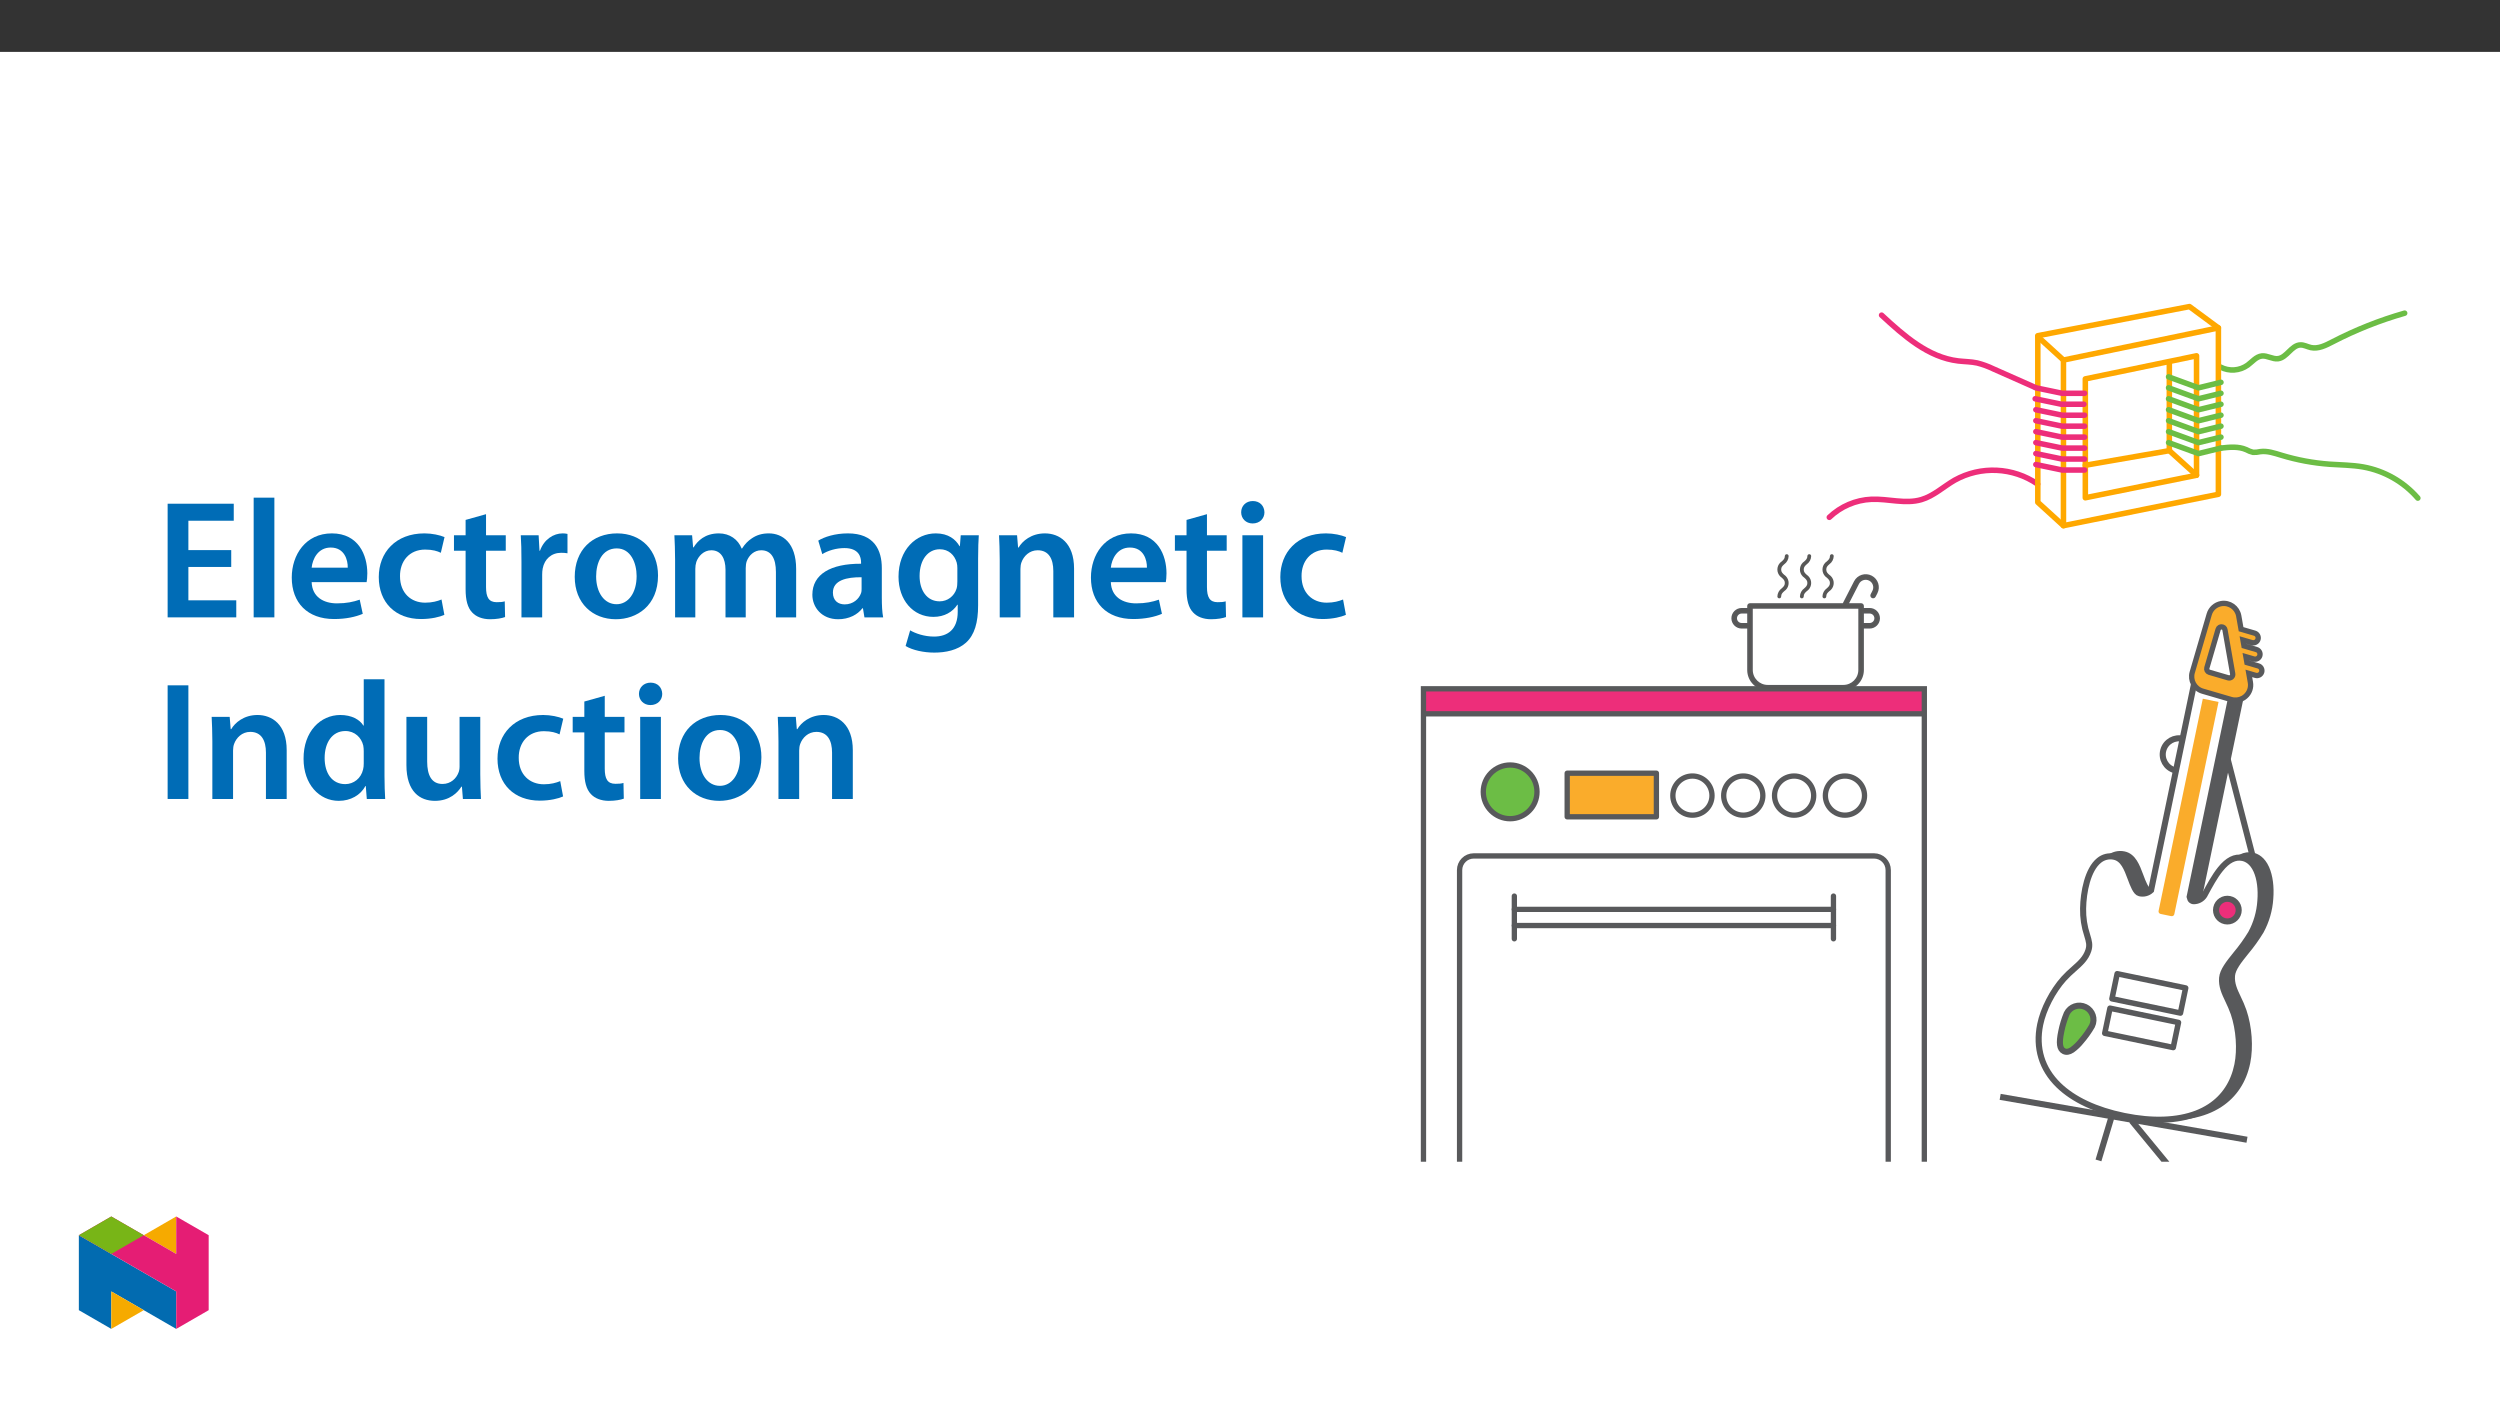 ﻿<?xml version="1.0" encoding="utf-8"?>
<svg xmlns="http://www.w3.org/2000/svg" xmlns:xlink="http://www.w3.org/1999/xlink" viewBox="0 0 960 540" version="1.1">
  <rect x="0" y="0" width="960" height="540" fill="#333333" stroke="none"/>
  <defs>
    <g>
      <symbol overflow="visible" id="glyph0-0">
        <path style="stroke:none;" d="M 0 0 L 32.375 0 L 32.375 -45.328 L 0 -45.328 Z M 16.188 -25.578 L 5.188 -42.094 L 27.188 -42.094 Z M 18.125 -22.656 L 29.141 -39.172 L 29.141 -6.156 Z M 5.188 -3.234 L 16.188 -19.75 L 27.188 -3.234 Z M 3.234 -39.172 L 14.25 -22.656 L 3.234 -6.156 Z M 3.234 -39.172 " />
      </symbol>
      <symbol overflow="visible" id="glyph0-1">
        <path style="stroke:none;" d="M 29.016 -25.828 L 12.562 -25.828 L 12.562 -37.109 L 29.984 -37.109 L 29.984 -43.641 L 4.594 -43.641 L 4.594 0 L 30.953 0 L 30.953 -6.547 L 12.562 -6.547 L 12.562 -19.359 L 29.016 -19.359 Z M 29.016 -25.828 " />
      </symbol>
      <symbol overflow="visible" id="glyph0-2">
        <path style="stroke:none;" d="M 4.281 0 L 12.234 0 L 12.234 -45.969 L 4.281 -45.969 Z M 4.281 0 " />
      </symbol>
      <symbol overflow="visible" id="glyph0-3">
        <path style="stroke:none;" d="M 31.016 -13.531 C 31.141 -14.25 31.281 -15.406 31.281 -16.906 C 31.281 -23.828 27.906 -32.25 17.672 -32.25 C 7.578 -32.25 2.266 -24.016 2.266 -15.281 C 2.266 -5.641 8.281 0.641 18.516 0.641 C 23.047 0.641 26.812 -0.188 29.531 -1.359 L 28.359 -6.797 C 25.906 -5.953 23.312 -5.375 19.625 -5.375 C 14.5 -5.375 10.094 -7.828 9.906 -13.531 Z M 9.906 -19.094 C 10.234 -22.344 12.297 -26.812 17.219 -26.812 C 22.531 -26.812 23.828 -22.016 23.766 -19.094 Z M 9.906 -19.094 " />
      </symbol>
      <symbol overflow="visible" id="glyph0-4">
        <path style="stroke:none;" d="M 26.359 -6.859 C 24.797 -6.219 22.797 -5.641 20.078 -5.641 C 14.641 -5.641 10.422 -9.328 10.422 -15.797 C 10.359 -21.562 13.984 -26.031 20.078 -26.031 C 22.922 -26.031 24.797 -25.453 26.094 -24.797 L 27.516 -30.828 C 25.703 -31.594 22.734 -32.25 19.812 -32.25 C 8.734 -32.25 2.266 -24.922 2.266 -15.469 C 2.266 -5.703 8.672 0.641 18.516 0.641 C 22.469 0.641 25.766 -0.188 27.453 -0.969 Z M 26.359 -6.859 " />
      </symbol>
      <symbol overflow="visible" id="glyph0-5">
        <path style="stroke:none;" d="M 5.562 -37.422 L 5.562 -31.531 L 1.094 -31.531 L 1.094 -25.578 L 5.562 -25.578 L 5.562 -10.75 C 5.562 -6.609 6.344 -3.688 8.094 -1.875 C 9.578 -0.266 11.984 0.719 14.953 0.719 C 17.422 0.719 19.547 0.328 20.719 -0.125 L 20.594 -6.156 C 19.688 -5.891 18.906 -5.828 17.484 -5.828 C 14.438 -5.828 13.406 -7.766 13.406 -11.656 L 13.406 -25.578 L 20.984 -25.578 L 20.984 -31.531 L 13.406 -31.531 L 13.406 -39.625 Z M 5.562 -37.422 " />
      </symbol>
      <symbol overflow="visible" id="glyph0-6">
        <path style="stroke:none;" d="M 4.281 0 L 12.234 0 L 12.234 -16.375 C 12.234 -17.219 12.297 -18.062 12.438 -18.781 C 13.141 -22.406 15.797 -24.797 19.547 -24.797 C 20.531 -24.797 21.234 -24.734 21.953 -24.609 L 21.953 -32.047 C 21.297 -32.188 20.844 -32.25 20.078 -32.25 C 16.641 -32.25 12.953 -29.984 11.391 -25.578 L 11.203 -25.578 L 10.875 -31.531 L 4.016 -31.531 C 4.203 -28.75 4.281 -25.641 4.281 -21.375 Z M 4.281 0 " />
      </symbol>
      <symbol overflow="visible" id="glyph0-7">
        <path style="stroke:none;" d="M 18.578 -32.25 C 9.062 -32.25 2.266 -25.906 2.266 -15.547 C 2.266 -5.375 9.188 0.719 18.062 0.719 C 26.094 0.719 34.25 -4.469 34.25 -16.062 C 34.25 -25.641 27.969 -32.25 18.578 -32.25 Z M 18.391 -26.484 C 23.828 -26.484 26.031 -20.781 26.031 -15.859 C 26.031 -9.453 22.859 -5.047 18.328 -5.047 C 13.531 -5.047 10.484 -9.641 10.484 -15.734 C 10.484 -20.984 12.75 -26.484 18.391 -26.484 Z M 18.391 -26.484 " />
      </symbol>
      <symbol overflow="visible" id="glyph0-8">
        <path style="stroke:none;" d="M 4.281 0 L 12.047 0 L 12.047 -18.641 C 12.047 -19.547 12.172 -20.469 12.438 -21.297 C 13.203 -23.438 15.219 -25.766 18.188 -25.766 C 21.891 -25.766 23.641 -22.656 23.641 -18.266 L 23.641 0 L 31.406 0 L 31.406 -18.906 C 31.406 -19.812 31.531 -20.844 31.797 -21.562 C 32.641 -23.828 34.641 -25.766 37.359 -25.766 C 41.188 -25.766 43 -22.656 43 -17.422 L 43 0 L 50.766 0 L 50.766 -18.578 C 50.766 -28.688 45.453 -32.25 40.281 -32.25 C 37.625 -32.25 35.609 -31.594 33.797 -30.375 C 32.375 -29.469 31.078 -28.172 29.984 -26.422 L 29.844 -26.422 C 28.484 -29.922 25.25 -32.25 21.109 -32.25 C 15.734 -32.25 12.891 -29.328 11.391 -26.875 L 11.203 -26.875 L 10.812 -31.531 L 4.016 -31.531 C 4.141 -28.812 4.281 -25.766 4.281 -22.141 Z M 4.281 0 " />
      </symbol>
      <symbol overflow="visible" id="glyph0-9">
        <path style="stroke:none;" d="M 28.75 -18.906 C 28.75 -25.828 25.828 -32.25 15.734 -32.25 C 10.75 -32.25 6.672 -30.891 4.344 -29.469 L 5.891 -24.281 C 8.031 -25.641 11.266 -26.609 14.375 -26.609 C 19.938 -26.609 20.781 -23.188 20.781 -21.109 L 20.781 -20.594 C 9.125 -20.656 2.078 -16.578 2.078 -8.672 C 2.078 -3.891 5.641 0.719 11.984 0.719 C 16.125 0.719 19.422 -1.031 21.297 -3.5 L 21.5 -3.5 L 22.078 0 L 29.266 0 C 28.875 -1.938 28.75 -4.734 28.75 -7.578 Z M 20.984 -11.078 C 20.984 -10.484 20.984 -9.906 20.781 -9.328 C 20 -7.062 17.734 -4.984 14.5 -4.984 C 11.984 -4.984 9.969 -6.406 9.969 -9.516 C 9.969 -14.312 15.344 -15.469 20.984 -15.406 Z M 20.984 -11.078 " />
      </symbol>
      <symbol overflow="visible" id="glyph0-10">
        <path style="stroke:none;" d="M 32.828 -22.469 C 32.828 -26.812 32.953 -29.391 33.094 -31.531 L 26.156 -31.531 L 25.828 -27.328 L 25.703 -27.328 C 24.219 -29.922 21.438 -32.25 16.578 -32.25 C 9 -32.25 2.266 -25.969 2.266 -15.609 C 2.266 -6.672 7.828 -0.188 15.672 -0.188 C 19.875 -0.188 23.047 -2.078 24.859 -4.859 L 25 -4.859 L 25 -2.141 C 25 4.656 21.109 7.375 15.922 7.375 C 12.109 7.375 8.734 6.156 6.734 4.984 L 4.984 11 C 7.703 12.625 11.984 13.531 16 13.531 C 20.328 13.531 24.922 12.625 28.172 9.719 C 31.469 6.734 32.828 2 32.828 -4.594 Z M 24.859 -13.797 C 24.859 -12.891 24.797 -11.781 24.547 -11 C 23.641 -8.094 21.047 -6.156 18.062 -6.156 C 13.078 -6.156 10.359 -10.484 10.359 -15.859 C 10.359 -22.281 13.656 -26.156 18.125 -26.156 C 21.5 -26.156 23.766 -23.953 24.609 -21.047 C 24.797 -20.391 24.859 -19.688 24.859 -18.906 Z M 24.859 -13.797 " />
      </symbol>
      <symbol overflow="visible" id="glyph0-11">
        <path style="stroke:none;" d="M 4.281 0 L 12.234 0 L 12.234 -18.578 C 12.234 -19.484 12.375 -20.469 12.625 -21.109 C 13.469 -23.5 15.672 -25.766 18.844 -25.766 C 23.188 -25.766 24.859 -22.344 24.859 -17.812 L 24.859 0 L 32.828 0 L 32.828 -18.719 C 32.828 -28.688 27.125 -32.25 21.625 -32.25 C 16.375 -32.25 12.953 -29.266 11.531 -26.812 L 11.328 -26.812 L 10.938 -31.531 L 4.016 -31.531 C 4.141 -28.812 4.281 -25.766 4.281 -22.141 Z M 4.281 0 " />
      </symbol>
      <symbol overflow="visible" id="glyph0-12">
        <path style="stroke:none;" d="M 12.234 0 L 12.234 -31.531 L 4.281 -31.531 L 4.281 0 Z M 8.281 -44.672 C 5.641 -44.672 3.812 -42.797 3.812 -40.344 C 3.812 -38.016 5.562 -36.062 8.219 -36.062 C 11 -36.062 12.75 -38.016 12.75 -40.344 C 12.688 -42.797 11 -44.672 8.281 -44.672 Z M 8.281 -44.672 " />
      </symbol>
      <symbol overflow="visible" id="glyph0-13">
        <path style="stroke:none;" d="M 4.594 -43.641 L 4.594 0 L 12.562 0 L 12.562 -43.641 Z M 4.594 -43.641 " />
      </symbol>
      <symbol overflow="visible" id="glyph0-14">
        <path style="stroke:none;" d="M 25.375 -45.969 L 25.375 -28.172 L 25.25 -28.172 C 23.828 -30.5 20.719 -32.25 16.375 -32.25 C 8.812 -32.25 2.203 -25.969 2.266 -15.406 C 2.266 -5.703 8.219 0.719 15.797 0.719 C 20.328 0.719 24.156 -1.484 26.031 -4.984 L 26.156 -4.984 L 26.547 0 L 33.609 0 C 33.469 -2.141 33.344 -5.641 33.344 -8.875 L 33.344 -45.969 Z M 25.375 -13.656 C 25.375 -12.828 25.312 -12.047 25.125 -11.328 C 24.344 -7.906 21.5 -5.703 18.266 -5.703 C 13.203 -5.703 10.359 -9.906 10.359 -15.734 C 10.359 -21.562 13.203 -26.094 18.328 -26.094 C 21.953 -26.094 24.469 -23.562 25.188 -20.531 C 25.312 -19.875 25.375 -19.031 25.375 -18.391 Z M 25.375 -13.656 " />
      </symbol>
      <symbol overflow="visible" id="glyph0-15">
        <path style="stroke:none;" d="M 32.5 -31.531 L 24.547 -31.531 L 24.547 -12.5 C 24.547 -11.594 24.406 -10.688 24.094 -10.031 C 23.312 -7.969 21.234 -5.766 18 -5.766 C 13.797 -5.766 12.109 -9.125 12.109 -14.375 L 12.109 -31.531 L 4.141 -31.531 L 4.141 -13.016 C 4.141 -2.719 9.391 0.719 15.094 0.719 C 20.781 0.719 23.891 -2.531 25.25 -4.734 L 25.453 -4.734 L 25.828 0 L 32.766 0 C 32.641 -2.594 32.5 -5.703 32.5 -9.453 Z M 32.5 -31.531 " />
      </symbol>
    </g>
    <clipPath id="clip1">
      <path d="M 545 263 L 740 263 L 740 446.109 L 545 446.109 Z M 545 263 " />
    </clipPath>
    <clipPath id="clip2">
      <path d="M 531 299 L 754 299 L 754 446.109 L 531 446.109 Z M 531 299 " />
    </clipPath>
    <clipPath id="clip3">
      <path d="M 735 388 L 896 388 L 896 446.109 L 735 446.109 Z M 735 388 " />
    </clipPath>
    <clipPath id="clip4">
      <path d="M 785 397 L 866 397 L 866 446.109 L 785 446.109 Z M 785 397 " />
    </clipPath>
    <clipPath id="clip5">
      <path d="M 753 229 L 905 229 L 905 446.109 L 753 446.109 Z M 753 229 " />
    </clipPath>
    <clipPath id="clip6">
      <path d="M 749 230 L 902 230 L 902 446.109 L 749 446.109 Z M 749 230 " />
    </clipPath>
    <clipPath id="clip7">
      <path d="M 772 396 L 844 396 L 844 446.109 L 772 446.109 Z M 772 396 " />
    </clipPath>
    <clipPath id="clip8">
      <path d="M 30.277 474 L 68 474 L 68 510.301 L 30.277 510.301 Z M 30.277 474 " />
    </clipPath>
    <clipPath id="clip9">
      <path d="M 42 495 L 56 495 L 56 510.301 L 42 510.301 Z M 42 495 " />
    </clipPath>
    <clipPath id="clip10">
      <path d="M 55 467.125 L 68 467.125 L 68 482 L 55 482 Z M 55 467.125 " />
    </clipPath>
    <clipPath id="clip11">
      <path d="M 30.277 467.125 L 80.133 467.125 L 80.133 510.301 L 30.277 510.301 Z M 30.277 467.125 " />
    </clipPath>
    <clipPath id="clip12">
      <path d="M 30.277 467.125 L 56 467.125 L 56 482 L 30.277 482 Z M 30.277 467.125 " />
    </clipPath>
  </defs>
  <g id="surface1">
    <path style=" stroke:none;fill-rule:nonzero;fill:rgb(100%,100%,100%);fill-opacity:1;" d="M 0 559.926 L 960 559.926 L 960 19.926 L 0 19.926 Z M 0 559.926 " />
    <path style=" stroke:none;fill-rule:nonzero;fill:rgb(92.899%,17.999%,47.8%);fill-opacity:1;" d="M 546.613 264.027 L 738.941 264.027 L 738.941 274.785 L 546.613 274.785 Z M 546.613 264.027 " />
    <path style="fill:none;stroke-width:3.126;stroke-linecap:round;stroke-linejoin:round;stroke:rgb(92.899%,17.999%,47.8%);stroke-opacity:1;stroke-miterlimit:4;" d="M -0.001 0.002 C -13.926 9.573 -32.078 10.423 -46.841 2.197 C -53.155 -1.445 -58.664 -6.724 -65.655 -8.781 C -74.719 -11.446 -84.399 -8.195 -93.837 -8.591 C -102.735 -8.993 -111.185 -12.612 -117.625 -18.771 " transform="matrix(0.68,0,0,-0.68,782.446,185.884)" />
    <path style="fill:none;stroke-width:3.126;stroke-linecap:round;stroke-linejoin:round;stroke:rgb(42.4%,74.1%,27.1%);stroke-opacity:1;stroke-miterlimit:4;" d="M 0.001 0.002 C 4.912 -2.56 10.852 -2.147 15.362 1.076 C 17.97 2.995 20.187 5.907 23.404 6.252 C 26.483 6.573 29.418 4.356 32.492 4.718 C 37.53 5.315 40.103 12.335 45.175 12.496 C 47.221 12.565 49.099 11.439 51.098 11.002 C 55.28 10.095 59.451 12.243 63.253 14.214 C 76.27 20.963 89.931 26.398 104.028 30.43 " transform="matrix(0.68,0,0,-0.68,852.644,140.95)" />
    <path style="fill:none;stroke-width:3.126;stroke-linecap:round;stroke-linejoin:round;stroke:rgb(100%,65.9%,0%);stroke-opacity:1;stroke-miterlimit:4;" d="M -0.003 0.001 L 87.492 18.154 L 87.492 -75.797 L -0.003 -93.525 Z M -0.003 0.001 " transform="matrix(0.68,0,0,-0.68,792.369,138.259)" />
    <path style="fill:none;stroke-width:3.126;stroke-linecap:round;stroke-linejoin:round;stroke:rgb(100%,65.9%,0%);stroke-opacity:1;stroke-miterlimit:4;" d="M 0.002 -0.002 L 62.801 13.032 L 62.801 -54.408 L 0.002 -67.132 Z M 0.002 -0.002 " transform="matrix(0.68,0,0,-0.68,800.764,145.491)" />
    <path style="fill:none;stroke-width:3.126;stroke-linecap:round;stroke-linejoin:round;stroke:rgb(100%,65.9%,0%);stroke-opacity:1;stroke-miterlimit:4;" d="M -0.002 0.001 L -14.489 13.202 " transform="matrix(0.68,0,0,-0.68,792.368,138.259)" />
    <path style="fill:none;stroke-width:3.126;stroke-linecap:round;stroke-linejoin:round;stroke:rgb(100%,65.9%,0%);stroke-opacity:1;stroke-miterlimit:4;" d="M -0.003 -0 L -14.49 13.2 L -14.49 107.278 L 71.177 123.719 L 87.492 111.678 " transform="matrix(0.68,0,0,-0.68,792.369,201.855)" />
    <path style="fill:none;stroke-width:3.126;stroke-linecap:round;stroke-linejoin:round;stroke:rgb(100%,65.9%,0%);stroke-opacity:1;stroke-miterlimit:4;" d="M 0.002 0.001 L 47.44 8.25 L 62.801 -5.629 " transform="matrix(0.68,0,0,-0.68,800.764,178.661)" />
    <path style="fill:none;stroke-width:3.126;stroke-linecap:round;stroke-linejoin:round;stroke:rgb(100%,65.9%,0%);stroke-opacity:1;stroke-miterlimit:4;" d="M -0.002 -0.002 L -0.002 50.136 " transform="matrix(0.68,0,0,-0.68,833.025,173.049)" />
    <path style="fill:none;stroke-width:3.126;stroke-linecap:round;stroke-linejoin:round;stroke:rgb(42.4%,74.1%,27.1%);stroke-opacity:1;stroke-miterlimit:4;" d="M -0.003 0.001 L 16.915 -6.191 L 29.57 -3.095 " transform="matrix(0.68,0,0,-0.68,832.736,144.712)" />
    <path style="fill:none;stroke-width:3.126;stroke-linecap:round;stroke-linejoin:round;stroke:rgb(42.4%,74.1%,27.1%);stroke-opacity:1;stroke-miterlimit:4;" d="M -0.003 -0.002 L 16.915 -6.189 L 29.57 -3.093 " transform="matrix(0.68,0,0,-0.68,832.736,148.92)" />
    <path style="fill:none;stroke-width:3.126;stroke-linecap:round;stroke-linejoin:round;stroke:rgb(42.4%,74.1%,27.1%);stroke-opacity:1;stroke-miterlimit:4;" d="M -0.003 0 L 16.915 -6.187 L 29.57 -3.096 " transform="matrix(0.68,0,0,-0.68,832.736,153.129)" />
    <path style="fill:none;stroke-width:3.126;stroke-linecap:round;stroke-linejoin:round;stroke:rgb(42.4%,74.1%,27.1%);stroke-opacity:1;stroke-miterlimit:4;" d="M -0.003 0.002 L 16.915 -6.19 L 29.57 -3.094 " transform="matrix(0.68,0,0,-0.68,832.736,157.337)" />
    <path style="fill:none;stroke-width:3.126;stroke-linecap:round;stroke-linejoin:round;stroke:rgb(42.4%,74.1%,27.1%);stroke-opacity:1;stroke-miterlimit:4;" d="M -0.003 -0.001 L 16.915 -6.188 L 29.57 -3.098 " transform="matrix(0.68,0,0,-0.68,832.736,161.546)" />
    <path style="fill:none;stroke-width:3.126;stroke-linecap:round;stroke-linejoin:round;stroke:rgb(42.4%,74.1%,27.1%);stroke-opacity:1;stroke-miterlimit:4;" d="M -0.003 0.001 L 16.915 -6.192 L 29.57 -3.095 " transform="matrix(0.68,0,0,-0.68,832.736,165.754)" />
    <path style="fill:none;stroke-width:3.126;stroke-linecap:round;stroke-linejoin:round;stroke:rgb(42.4%,74.1%,27.1%);stroke-opacity:1;stroke-miterlimit:4;" d="M -0.003 -0.003 L 16.915 -6.19 L 29.57 -3.093 " transform="matrix(0.68,0,0,-0.68,832.736,169.963)" />
    <path style="fill:none;stroke-width:3.126;stroke-linecap:round;stroke-linejoin:round;stroke:rgb(92.899%,17.999%,47.8%);stroke-opacity:1;stroke-miterlimit:4;" d="M -0.003 0.001 L -12.652 0.001 L -27.507 3.092 " transform="matrix(0.68,0,0,-0.68,800.471,151.024)" />
    <path style="fill:none;stroke-width:3.126;stroke-linecap:round;stroke-linejoin:round;stroke:rgb(92.899%,17.999%,47.8%);stroke-opacity:1;stroke-miterlimit:4;" d="M 0.001 -0.002 L -12.654 -0.002 L -27.509 3.094 " transform="matrix(0.68,0,0,-0.68,800.21,155.233)" />
    <path style="fill:none;stroke-width:3.126;stroke-linecap:round;stroke-linejoin:round;stroke:rgb(92.899%,17.999%,47.8%);stroke-opacity:1;stroke-miterlimit:4;" d="M -0.003 0.001 L -12.652 0.001 L -27.507 3.097 " transform="matrix(0.68,0,0,-0.68,800.471,159.442)" />
    <path style="fill:none;stroke-width:3.126;stroke-linecap:round;stroke-linejoin:round;stroke:rgb(92.899%,17.999%,47.8%);stroke-opacity:1;stroke-miterlimit:4;" d="M -0.003 -0.002 L -12.652 -0.002 L -27.507 3.094 " transform="matrix(0.68,0,0,-0.68,800.471,163.651)" />
    <path style="fill:none;stroke-width:3.126;stroke-linecap:round;stroke-linejoin:round;stroke:rgb(92.899%,17.999%,47.8%);stroke-opacity:1;stroke-miterlimit:4;" d="M -0.003 -0 L -12.652 -0 L -27.507 3.096 " transform="matrix(0.68,0,0,-0.68,800.471,167.859)" />
    <path style="fill:none;stroke-width:3.126;stroke-linecap:round;stroke-linejoin:round;stroke:rgb(92.899%,17.999%,47.8%);stroke-opacity:1;stroke-miterlimit:4;" d="M -0.003 0.002 L -12.652 0.002 L -27.507 3.092 " transform="matrix(0.68,0,0,-0.68,800.471,172.068)" />
    <path style="fill:none;stroke-width:3.126;stroke-linecap:round;stroke-linejoin:round;stroke:rgb(92.899%,17.999%,47.8%);stroke-opacity:1;stroke-miterlimit:4;" d="M -0.003 -0.002 L -12.652 -0.002 L -27.507 3.095 " transform="matrix(0.68,0,0,-0.68,800.471,176.276)" />
    <path style="fill:none;stroke-width:3.126;stroke-linecap:round;stroke-linejoin:round;stroke:rgb(92.899%,17.999%,47.8%);stroke-opacity:1;stroke-miterlimit:4;" d="M -0.003 0 L -12.652 0 L -27.507 3.097 " transform="matrix(0.68,0,0,-0.68,800.471,180.485)" />
    <path style="fill:none;stroke-width:3.126;stroke-linecap:round;stroke-linejoin:round;stroke:rgb(92.899%,17.999%,47.8%);stroke-opacity:1;stroke-miterlimit:4;" d="M -0.001 0 L -23.582 10.455 C -26.483 11.863 -29.516 12.966 -32.641 13.758 C -36.146 14.517 -39.765 14.476 -43.32 14.896 C -60.307 16.918 -74.059 29.125 -86.611 40.752 " transform="matrix(0.68,0,0,-0.68,781.431,148.735)" />
    <path style="fill:none;stroke-width:3.126;stroke-linecap:round;stroke-linejoin:round;stroke:rgb(42.4%,74.1%,27.1%);stroke-opacity:1;stroke-miterlimit:4;" d="M 0.001 0.001 C 4.775 0.541 9.813 1.04 14.213 -0.901 C 15.419 -1.579 16.712 -2.085 18.062 -2.406 C 19.423 -2.458 20.785 -2.326 22.112 -2.016 C 26.156 -1.476 30.177 -2.872 34.083 -4.061 C 42.941 -6.749 52.075 -8.449 61.312 -9.122 C 67.637 -9.581 74.019 -9.558 80.263 -10.673 C 92.246 -12.838 103.126 -19.042 111.105 -28.245 " transform="matrix(0.68,0,0,-0.68,852.898,172.059)" />
    <g clip-path="url(#clip1)" clip-rule="nonzero">
      <path style="fill:none;stroke-width:3;stroke-linecap:butt;stroke-linejoin:miter;stroke:rgb(34.499%,34.9%,35.699%);stroke-opacity:1;stroke-miterlimit:10;" d="M 74.412 267.078 L 357.247 267.078 L 357.247 -77.643 L 74.412 -77.643 Z M 74.412 267.078 " transform="matrix(0.68,0,0,-0.68,496.013,446.109)" />
    </g>
    <path style="fill:none;stroke-width:3;stroke-linecap:butt;stroke-linejoin:miter;stroke:rgb(34.499%,34.9%,35.699%);stroke-opacity:1;stroke-miterlimit:10;" d="M 0 -0.002 L 282.836 -0.002 " transform="matrix(0.68,0,0,-0.68,546.613,274.104)" />
    <path style=" stroke:none;fill-rule:nonzero;fill:rgb(42.4%,74.1%,27.1%);fill-opacity:1;" d="M 579.895 293.758 C 585.59 293.758 590.207 298.375 590.207 304.07 C 590.207 309.77 585.59 314.387 579.895 314.387 C 574.195 314.387 569.578 309.77 569.578 304.07 C 569.578 298.375 574.195 293.758 579.895 293.758 " />
    <path style="fill:none;stroke-width:3;stroke-linecap:butt;stroke-linejoin:miter;stroke:rgb(34.499%,34.9%,35.699%);stroke-opacity:1;stroke-miterlimit:10;" d="M 0.002 -0.002 C 8.378 -0.002 15.168 -6.792 15.168 -15.167 C 15.168 -23.549 8.378 -30.339 0.002 -30.339 C -8.379 -30.339 -15.169 -23.549 -15.169 -15.167 C -15.169 -6.792 -8.379 -0.002 0.002 -0.002 Z M 0.002 -0.002 " transform="matrix(0.68,0,0,-0.68,579.893,293.756)" />
    <path style="fill:none;stroke-width:3;stroke-linecap:butt;stroke-linejoin:miter;stroke:rgb(34.499%,34.9%,35.699%);stroke-opacity:1;stroke-miterlimit:10;" d="M -0.002 0.002 C 6.105 0.002 11.056 -4.949 11.056 -11.056 C 11.056 -17.156 6.105 -22.108 -0.002 -22.108 C -6.102 -22.108 -11.054 -17.156 -11.054 -11.056 C -11.054 -4.949 -6.102 0.002 -0.002 0.002 Z M -0.002 0.002 " transform="matrix(0.68,0,0,-0.68,649.892,297.994)" />
    <path style="fill:none;stroke-width:3;stroke-linecap:butt;stroke-linejoin:miter;stroke:rgb(34.499%,34.9%,35.699%);stroke-opacity:1;stroke-miterlimit:10;" d="M -0.002 0.002 C 6.105 0.002 11.057 -4.949 11.057 -11.056 C 11.057 -17.156 6.105 -22.108 -0.002 -22.108 C -6.102 -22.108 -11.054 -17.156 -11.054 -11.056 C -11.054 -4.949 -6.102 0.002 -0.002 0.002 Z M -0.002 0.002 " transform="matrix(0.68,0,0,-0.68,669.415,297.994)" />
    <path style="fill:none;stroke-width:3;stroke-linecap:butt;stroke-linejoin:miter;stroke:rgb(34.499%,34.9%,35.699%);stroke-opacity:1;stroke-miterlimit:10;" d="M -0.002 0.002 C 6.105 0.002 11.056 -4.949 11.056 -11.056 C 11.056 -17.156 6.105 -22.108 -0.002 -22.108 C -6.102 -22.108 -11.054 -17.156 -11.054 -11.056 C -11.054 -4.949 -6.102 0.002 -0.002 0.002 Z M -0.002 0.002 " transform="matrix(0.68,0,0,-0.68,688.939,297.994)" />
    <path style="fill:none;stroke-width:3;stroke-linecap:butt;stroke-linejoin:miter;stroke:rgb(34.499%,34.9%,35.699%);stroke-opacity:1;stroke-miterlimit:10;" d="M -0.001 0.002 C 6.106 0.002 11.052 -4.949 11.052 -11.056 C 11.052 -17.156 6.106 -22.108 -0.001 -22.108 C -6.101 -22.108 -11.053 -17.156 -11.053 -11.056 C -11.053 -4.949 -6.101 0.002 -0.001 0.002 Z M -0.001 0.002 " transform="matrix(0.68,0,0,-0.68,708.461,297.994)" />
    <path style="fill-rule:nonzero;fill:rgb(98%,67.499%,16.899%);fill-opacity:1;stroke-width:3;stroke-linecap:round;stroke-linejoin:round;stroke:rgb(34.499%,34.9%,35.699%);stroke-opacity:1;stroke-miterlimit:4;" d="M 155.57 219.41 L 205.949 219.41 L 205.949 194.795 L 155.57 194.795 Z M 155.57 219.41 " transform="matrix(0.68,0,0,-0.68,496.013,446.109)" />
    <g clip-path="url(#clip2)" clip-rule="nonzero">
      <path style="fill:none;stroke-width:3;stroke-linecap:butt;stroke-linejoin:miter;stroke:rgb(34.499%,34.9%,35.699%);stroke-opacity:1;stroke-miterlimit:10;" d="M -0.002 0.001 L 226.055 0.001 C 230.473 0.001 234.057 -3.578 234.057 -8.001 L 234.057 -220.904 C 234.057 -225.321 230.473 -228.906 226.055 -228.906 L -0.002 -228.906 C -4.419 -228.906 -7.998 -225.321 -7.998 -220.904 L -7.998 -8.001 C -7.998 -3.578 -4.419 0.001 -0.002 0.001 Z M -0.002 0.001 " transform="matrix(0.68,0,0,-0.68,565.919,328.676)" />
    </g>
    <path style="fill:none;stroke-width:3;stroke-linecap:round;stroke-linejoin:round;stroke:rgb(34.499%,34.9%,35.699%);stroke-opacity:1;stroke-miterlimit:4;" d="M -0.001 -0.001 L -0.001 -24.116 " transform="matrix(0.68,0,0,-0.68,581.509,344.097)" />
    <path style="fill:none;stroke-width:3;stroke-linecap:round;stroke-linejoin:round;stroke:rgb(34.499%,34.9%,35.699%);stroke-opacity:1;stroke-miterlimit:4;" d="M -0.001 -0.001 L -0.001 -24.116 " transform="matrix(0.68,0,0,-0.68,704.047,344.097)" />
    <path style="fill:none;stroke-width:3;stroke-linecap:round;stroke-linejoin:round;stroke:rgb(34.499%,34.9%,35.699%);stroke-opacity:1;stroke-miterlimit:4;" d="M -0.001 0.001 L 180.203 0.001 " transform="matrix(0.68,0,0,-0.68,581.509,349.196)" />
    <path style="fill:none;stroke-width:3;stroke-linecap:round;stroke-linejoin:round;stroke:rgb(34.499%,34.9%,35.699%);stroke-opacity:1;stroke-miterlimit:4;" d="M -0.001 -0.003 L 180.203 -0.003 " transform="matrix(0.68,0,0,-0.68,581.509,355.397)" />
    <path style=" stroke:none;fill-rule:nonzero;fill:rgb(34.099%,34.099%,33.699%);fill-opacity:1;" d="M 684.188 225.914 C 683.168 226.633 682.551 227.789 682.512 229.035 C 682.512 229.438 682.84 229.766 683.242 229.766 C 683.645 229.766 683.969 229.438 683.969 229.035 C 683.969 228.07 684.496 227.594 685.16 226.996 C 686.887 225.848 687.355 223.52 686.207 221.793 C 685.93 221.379 685.578 221.023 685.16 220.746 C 684.496 220.148 683.969 219.672 683.969 218.707 C 683.969 217.738 684.496 217.266 685.16 216.664 C 686.18 215.945 686.801 214.789 686.836 213.543 C 686.836 213.141 686.508 212.812 686.105 212.812 C 685.703 212.812 685.379 213.141 685.379 213.543 C 685.379 214.508 684.852 214.984 684.188 215.582 C 682.461 216.73 681.992 219.059 683.141 220.785 C 683.418 221.199 683.773 221.555 684.188 221.828 C 684.852 222.43 685.379 222.902 685.379 223.871 C 685.379 224.84 684.852 225.312 684.188 225.914 " />
    <path style=" stroke:none;fill-rule:nonzero;fill:rgb(34.099%,34.099%,33.699%);fill-opacity:1;" d="M 692.844 225.914 C 691.828 226.633 691.207 227.789 691.172 229.035 C 691.172 229.438 691.496 229.766 691.898 229.766 C 692.301 229.766 692.629 229.438 692.629 229.035 C 692.629 228.07 693.152 227.594 693.82 226.996 C 695.543 225.848 696.012 223.52 694.863 221.793 C 694.59 221.379 694.234 221.023 693.82 220.746 C 693.152 220.148 692.629 219.672 692.629 218.707 C 692.629 217.738 693.152 217.266 693.82 216.664 C 694.836 215.945 695.457 214.789 695.492 213.543 C 695.496 213.141 695.172 212.812 694.77 212.809 C 694.371 212.805 694.039 213.125 694.035 213.527 L 694.035 213.543 C 694.035 214.508 693.508 214.984 692.844 215.582 C 691.117 216.73 690.652 219.059 691.797 220.785 C 692.074 221.199 692.43 221.555 692.844 221.828 C 693.508 222.43 694.035 222.902 694.035 223.871 C 694.035 224.84 693.508 225.312 692.844 225.914 " />
    <path style=" stroke:none;fill-rule:nonzero;fill:rgb(34.099%,34.099%,33.699%);fill-opacity:1;" d="M 701.5 225.914 C 700.484 226.633 699.863 227.789 699.828 229.035 C 699.828 229.438 700.152 229.766 700.555 229.766 C 700.957 229.766 701.285 229.438 701.285 229.035 C 701.285 228.07 701.809 227.594 702.477 226.996 C 704.199 225.848 704.668 223.52 703.523 221.793 C 703.246 221.379 702.891 221.023 702.477 220.746 C 701.809 220.148 701.285 219.672 701.285 218.707 C 701.285 217.738 701.809 217.266 702.477 216.664 C 703.492 215.945 704.113 214.789 704.148 213.543 C 704.148 213.141 703.824 212.812 703.422 212.812 C 703.02 212.812 702.695 213.141 702.695 213.543 C 702.695 214.508 702.168 214.984 701.5 215.582 C 699.777 216.73 699.309 219.059 700.457 220.785 C 700.73 221.199 701.086 221.555 701.5 221.828 C 702.168 222.43 702.695 222.902 702.695 223.871 C 702.695 224.84 702.168 225.312 701.5 225.914 " />
    <path style=" stroke:none;fill-rule:nonzero;fill:rgb(34.099%,34.099%,33.699%);fill-opacity:1;" d="M 717.949 239.57 L 715.395 239.57 L 715.395 235.262 L 717.949 235.262 C 719.137 235.262 720.102 236.227 720.102 237.418 C 720.102 238.605 719.137 239.57 717.949 239.57 M 713.938 257.277 C 713.934 260.629 711.219 263.344 707.867 263.348 L 678.797 263.348 C 675.445 263.344 672.73 260.629 672.727 257.277 L 672.727 233.426 L 713.938 233.426 Z M 668.809 239.57 C 667.621 239.57 666.656 238.605 666.656 237.418 C 666.656 236.227 667.621 235.262 668.809 235.262 L 671.27 235.262 L 671.27 239.57 Z M 717.949 233.805 L 715.395 233.805 L 715.395 232.695 C 715.395 232.293 715.066 231.969 714.664 231.969 L 709.492 231.969 L 713.543 224.062 C 714.359 222.473 716.312 221.844 717.906 222.66 C 719.5 223.477 720.129 225.43 719.312 227.023 L 718.633 228.348 C 718.445 228.703 718.582 229.145 718.938 229.332 C 719.293 229.52 719.734 229.383 719.922 229.023 C 719.922 229.02 719.926 229.016 719.926 229.012 L 720.605 227.688 C 721.797 225.383 720.895 222.547 718.586 221.359 C 716.281 220.168 713.449 221.07 712.258 223.375 L 712.246 223.402 L 707.855 231.969 L 671.996 231.969 C 671.598 231.969 671.27 232.297 671.27 232.695 L 671.27 233.805 L 668.809 233.805 C 666.816 233.805 665.195 235.418 665.195 237.41 C 665.191 239.406 666.805 241.023 668.797 241.027 L 671.27 241.027 L 671.27 257.277 C 671.273 261.434 674.641 264.801 678.797 264.805 L 707.867 264.805 C 712.02 264.801 715.387 261.434 715.395 257.277 L 715.395 241.027 L 717.949 241.027 C 719.941 241.027 721.559 239.414 721.562 237.422 C 721.566 235.426 719.953 233.809 717.957 233.805 Z M 717.949 233.805 " />
    <path style="fill:none;stroke-width:1;stroke-linecap:butt;stroke-linejoin:miter;stroke:rgb(34.499%,34.9%,35.699%);stroke-opacity:1;stroke-miterlimit:10;" d="M 0 -0.002 L -3.756 -0.002 L -3.756 6.334 L 0 6.334 C 1.747 6.334 3.166 4.915 3.166 3.163 C 3.166 1.417 1.747 -0.002 0 -0.002 Z M -5.899 -26.042 C -5.905 -30.971 -9.897 -34.963 -14.826 -34.969 L -57.576 -34.969 C -62.505 -34.963 -66.498 -30.971 -66.503 -26.042 L -66.503 9.034 L -5.899 9.034 Z M -72.265 -0.002 C -74.011 -0.002 -75.43 1.417 -75.43 3.163 C -75.43 4.915 -74.011 6.334 -72.265 6.334 L -68.646 6.334 L -68.646 -0.002 Z M 0 8.477 L -3.756 8.477 L -3.756 10.108 C -3.756 10.7 -4.239 11.177 -4.831 11.177 L -12.436 11.177 L -6.479 22.804 C -5.279 25.142 -2.406 26.066 -0.063 24.866 C 2.281 23.665 3.206 20.793 2.005 18.449 L 1.006 16.502 C 0.73 15.979 0.931 15.33 1.454 15.054 C 1.977 14.779 2.626 14.98 2.901 15.508 C 2.901 15.514 2.907 15.52 2.907 15.525 L 3.907 17.473 C 5.659 20.862 4.332 25.032 0.937 26.779 C -2.452 28.531 -6.617 27.204 -8.369 23.815 L -8.386 23.774 L -14.843 11.177 L -67.578 11.177 C -68.164 11.177 -68.646 10.694 -68.646 10.108 L -68.646 8.477 L -72.265 8.477 C -75.195 8.477 -77.579 6.104 -77.579 3.175 C -77.585 0.239 -75.212 -2.139 -72.282 -2.145 L -68.646 -2.145 L -68.646 -26.042 C -68.64 -32.154 -63.689 -37.106 -57.576 -37.111 L -14.826 -37.111 C -8.72 -37.106 -3.768 -32.154 -3.756 -26.042 L -3.756 -2.145 L 0 -2.145 C 2.93 -2.145 5.308 0.228 5.314 3.157 C 5.32 6.093 2.947 8.471 0.012 8.477 Z M 0 8.477 " transform="matrix(0.68,0,0,-0.68,717.949,239.569)" />
    <g clip-path="url(#clip3)" clip-rule="nonzero">
      <path style="fill:none;stroke-width:3.435;stroke-linecap:butt;stroke-linejoin:miter;stroke:rgb(34.499%,34.9%,35.699%);stroke-opacity:1;stroke-miterlimit:10;" d="M 0 -0.002 L 139.39 -24.215 " transform="matrix(0.68,0,0,-0.68,768.062,421.194)" />
    </g>
    <g clip-path="url(#clip4)" clip-rule="nonzero">
      <path style="fill:none;stroke-width:3.435;stroke-linecap:butt;stroke-linejoin:miter;stroke:rgb(34.499%,34.9%,35.699%);stroke-opacity:1;stroke-miterlimit:10;" d="M 0.002 0.001 L 20.349 -24.734 " transform="matrix(0.68,0,0,-0.68,818.55,430.341)" />
    </g>
    <path style=" stroke:none;fill-rule:nonzero;fill:rgb(34.499%,34.9%,35.699%);fill-opacity:1;" d="M 864.961 328.559 C 862.031 327.949 859.223 329.371 856.379 332.906 C 854.211 335.602 852.242 339.25 850.508 342.465 L 850.246 342.945 C 849.324 344.387 847.707 345.227 845.996 345.16 C 845.484 345.078 844.859 344.82 844.605 343.527 L 860.879 265.445 L 846.172 262.383 L 829.793 340.973 C 828.602 342.062 826.945 342.488 825.375 342.109 C 823.969 341.816 822.883 338.902 821.93 336.332 C 820.551 332.633 819.125 328.809 815.605 328.09 C 813.559 327.652 811.426 328.18 809.82 329.52 C 805.469 333.012 803.805 341.637 803.699 347.965 C 803.625 351.453 804.152 354.93 805.262 358.238 C 805.969 360.594 806.398 362.016 805.703 364.125 C 804.707 367.145 802.625 368.992 800.211 371.129 C 798.82 372.32 797.504 373.59 796.266 374.938 C 791.973 379.73 788.422 386.637 787.219 392.531 C 785.387 401.496 787.836 409.555 794.301 415.832 C 799.977 421.344 808.652 425.418 819.383 427.613 L 819.594 427.652 C 830.324 429.848 839.902 429.504 847.285 426.66 C 849.082 425.977 850.805 425.102 852.414 424.051 C 857.914 420.449 861.516 414.992 862.941 408.008 C 864.148 402.105 863.594 394.355 861.527 388.262 C 860.918 386.535 860.199 384.848 859.387 383.207 C 858.008 380.297 856.816 377.785 857.086 374.621 C 857.32 371.887 859.668 368.961 862.387 365.574 C 864.523 363.035 866.457 360.336 868.18 357.5 C 870.258 353.68 871.48 349.457 871.773 345.117 C 872.137 340.574 871.598 336.414 870.246 333.398 C 868.719 329.988 866.531 328.883 864.961 328.559 " />
    <g clip-path="url(#clip5)" clip-rule="nonzero">
      <path style="fill:none;stroke-width:3.435;stroke-linecap:butt;stroke-linejoin:miter;stroke:rgb(34.499%,34.9%,35.699%);stroke-opacity:1;stroke-miterlimit:10;" d="M -0 -0.001 C -4.308 0.895 -8.439 -1.196 -12.621 -6.394 C -15.809 -10.358 -18.704 -15.724 -21.255 -20.451 L -21.64 -21.158 C -22.995 -23.278 -25.373 -24.513 -27.89 -24.415 C -28.642 -24.294 -29.561 -23.915 -29.935 -22.014 L -6.003 92.813 L -27.631 97.316 L -51.718 -18.257 C -53.47 -19.86 -55.905 -20.486 -58.215 -19.928 C -60.283 -19.498 -61.88 -15.212 -63.281 -11.432 C -65.309 -5.992 -67.406 -0.369 -72.582 0.688 C -75.592 1.332 -78.728 0.556 -81.089 -1.414 C -87.489 -6.55 -89.936 -19.233 -90.091 -28.539 C -90.2 -33.669 -89.424 -38.782 -87.793 -43.647 C -86.753 -47.111 -86.121 -49.202 -87.144 -52.304 C -88.609 -56.745 -91.671 -59.462 -95.221 -62.604 C -97.266 -64.356 -99.202 -66.223 -101.023 -68.205 C -107.336 -75.254 -112.558 -85.41 -114.327 -94.078 C -117.021 -107.262 -113.419 -119.113 -103.912 -128.344 C -95.565 -136.45 -82.807 -142.441 -67.027 -145.67 L -66.717 -145.727 C -50.936 -148.955 -36.851 -148.45 -25.994 -144.268 C -23.351 -143.263 -20.818 -141.976 -18.451 -140.431 C -10.363 -135.134 -5.067 -127.109 -2.97 -116.838 C -1.195 -108.158 -2.011 -96.761 -5.05 -87.8 C -5.946 -85.261 -7.003 -82.779 -8.197 -80.366 C -10.225 -76.087 -11.977 -72.393 -11.581 -67.74 C -11.236 -63.719 -7.784 -59.416 -3.786 -54.436 C -0.643 -50.702 2.2 -46.732 4.733 -42.562 C 7.789 -36.944 9.587 -30.734 10.018 -24.352 C 10.553 -17.671 9.76 -11.553 7.772 -7.118 C 5.526 -2.103 2.309 -0.478 -0 -0.001 Z M -0 -0.001 " transform="matrix(0.68,0,0,-0.68,864.961,328.558)" />
    </g>
    <path style=" stroke:none;fill-rule:nonzero;fill:rgb(100%,100%,100%);fill-opacity:1;" d="M 861.172 329.453 C 858.242 328.844 855.438 330.266 852.594 333.805 C 850.426 336.5 848.457 340.145 846.719 343.359 L 846.461 343.844 C 845.535 345.281 843.918 346.125 842.211 346.055 C 841.695 345.977 841.074 345.719 840.816 344.422 L 857.09 266.344 L 842.383 263.277 L 826.004 341.867 C 824.812 342.961 823.156 343.387 821.586 343.004 C 820.18 342.711 819.098 339.797 818.141 337.23 C 816.762 333.527 815.34 329.703 811.82 328.984 C 809.773 328.547 807.641 329.074 806.031 330.414 C 801.684 333.906 800.016 342.531 799.91 348.859 C 799.836 352.348 800.367 355.824 801.473 359.137 C 802.18 361.488 802.609 362.91 801.914 365.023 C 800.922 368.039 798.836 369.887 796.426 372.027 C 795.031 373.215 793.715 374.488 792.477 375.832 C 788.184 380.629 784.633 387.535 783.43 393.426 C 781.598 402.391 784.047 410.449 790.516 416.73 C 796.191 422.242 804.863 426.312 815.598 428.508 L 815.805 428.551 C 826.539 430.742 836.113 430.398 843.5 427.559 C 845.297 426.871 847.016 425.996 848.629 424.949 C 854.129 421.344 857.727 415.887 859.156 408.902 C 860.359 403 859.805 395.25 857.742 389.156 C 857.129 387.43 856.414 385.746 855.602 384.105 C 854.219 381.195 853.027 378.68 853.297 375.516 C 853.531 372.781 855.879 369.855 858.598 366.469 C 860.734 363.93 862.668 361.23 864.391 358.395 C 866.469 354.574 867.691 350.352 867.984 346.012 C 868.352 341.473 867.809 337.309 866.457 334.293 C 864.93 330.887 862.742 329.781 861.172 329.453 " />
    <g clip-path="url(#clip6)" clip-rule="nonzero">
      <path style="fill:none;stroke-width:3.435;stroke-linecap:butt;stroke-linejoin:miter;stroke:rgb(34.499%,34.9%,35.699%);stroke-opacity:1;stroke-miterlimit:10;" d="M -0.002 0.001 C -4.31 0.897 -8.435 -1.194 -12.617 -6.398 C -15.805 -10.362 -18.7 -15.722 -21.257 -20.449 L -21.636 -21.162 C -22.997 -23.276 -25.375 -24.517 -27.886 -24.413 C -28.644 -24.298 -29.557 -23.919 -29.936 -22.012 L -6.005 92.809 L -27.633 97.318 L -51.72 -18.255 C -53.472 -19.863 -55.907 -20.49 -58.217 -19.927 C -60.285 -19.496 -61.876 -15.21 -63.283 -11.436 C -65.311 -5.991 -67.402 -0.367 -72.578 0.69 C -75.588 1.334 -78.724 0.558 -81.091 -1.412 C -87.485 -6.548 -89.938 -19.232 -90.093 -28.538 C -90.202 -33.667 -89.421 -38.78 -87.795 -43.651 C -86.755 -47.11 -86.123 -49.201 -87.146 -52.308 C -88.605 -56.743 -91.672 -59.46 -95.217 -62.608 C -97.268 -64.355 -99.203 -66.227 -101.024 -68.203 C -107.338 -75.258 -112.559 -85.414 -114.329 -94.076 C -117.023 -107.26 -113.421 -119.111 -103.908 -128.348 C -95.561 -136.454 -82.809 -142.439 -67.023 -145.668 L -66.718 -145.731 C -50.933 -148.954 -36.853 -148.448 -25.99 -144.272 C -23.348 -143.261 -20.82 -141.974 -18.447 -140.434 C -10.359 -135.132 -5.069 -127.107 -2.966 -116.836 C -1.197 -108.156 -2.013 -96.759 -5.046 -87.798 C -5.947 -85.259 -6.999 -82.783 -8.194 -80.37 C -10.227 -76.09 -11.979 -72.391 -11.583 -67.738 C -11.238 -63.717 -7.786 -59.414 -3.788 -54.434 C -0.645 -50.7 2.198 -46.73 4.732 -42.56 C 7.788 -36.942 9.586 -30.732 10.016 -24.35 C 10.556 -17.675 9.758 -11.551 7.77 -7.116 C 5.524 -2.107 2.307 -0.482 -0.002 0.001 Z M -0.002 0.001 " transform="matrix(0.68,0,0,-0.68,861.173,329.454)" />
    </g>
    <path style="fill:none;stroke-width:3.137;stroke-linecap:round;stroke-linejoin:round;stroke:rgb(34.499%,34.9%,35.699%);stroke-opacity:1;stroke-miterlimit:4;" d="M 0.001 0.002 L 2.948 14.14 L 41.609 6.08 L 38.662 -8.057 Z M 0.001 0.002 " transform="matrix(0.68,0,0,-0.68,808.234,396.771)" />
    <path style="fill:none;stroke-width:3.137;stroke-linecap:round;stroke-linejoin:round;stroke:rgb(34.499%,34.9%,35.699%);stroke-opacity:1;stroke-miterlimit:4;" d="M -0.001 -0 L 2.946 14.137 L 41.612 6.083 L 38.665 -8.06 Z M -0.001 -0 " transform="matrix(0.68,0,0,-0.68,810.993,383.531)" />
    <path style=" stroke:none;fill-rule:nonzero;fill:rgb(42.4%,74.1%,27.1%);fill-opacity:1;" d="M 794.336 401.004 Z M 792.551 403.645 C 790.891 402.828 790.582 400.562 791.531 396.062 C 792.004 393.711 792.703 391.41 793.621 389.191 C 794.941 386.508 798.188 385.402 800.871 386.727 C 803.551 388.047 804.656 391.285 803.344 393.965 C 802.145 396.047 800.75 398.008 799.176 399.82 C 798.172 401.086 796.996 402.207 795.688 403.156 C 794.473 403.953 793.465 404.094 792.551 403.645 " />
    <path style="fill:none;stroke-width:3.435;stroke-linecap:butt;stroke-linejoin:miter;stroke:rgb(34.499%,34.9%,35.699%);stroke-opacity:1;stroke-miterlimit:10;" d="M -0 -0 Z M -2.625 -3.883 C -5.067 -2.683 -5.521 0.649 -4.125 7.267 C -3.43 10.725 -2.401 14.108 -1.051 17.371 C 0.89 21.318 5.664 22.943 9.61 20.996 C 13.551 19.054 15.177 14.292 13.247 10.351 C 11.483 7.29 9.432 4.406 7.117 1.74 C 5.641 -0.121 3.912 -1.769 1.988 -3.165 C 0.201 -4.337 -1.281 -4.544 -2.625 -3.883 Z M -2.625 -3.883 " transform="matrix(0.68,0,0,-0.68,794.336,401.004)" />
    <path style=" stroke:none;fill-rule:nonzero;fill:rgb(92.899%,17.999%,47.8%);fill-opacity:1;" d="M 854.422 353.746 C 852.07 353.258 850.559 350.953 851.051 348.602 C 851.539 346.246 853.844 344.738 856.195 345.227 C 858.551 345.719 860.059 348.023 859.57 350.375 C 859.078 352.727 856.773 354.238 854.422 353.746 " />
    <path style="fill:none;stroke-width:3.435;stroke-linecap:butt;stroke-linejoin:miter;stroke:rgb(34.499%,34.9%,35.699%);stroke-opacity:1;stroke-miterlimit:10;" d="M 0 0.001 C -3.458 0.719 -5.681 4.108 -4.957 7.566 C -4.239 11.03 -0.85 13.247 2.608 12.529 C 6.072 11.806 8.29 8.416 7.572 4.958 C 6.848 1.5 3.458 -0.723 0 0.001 Z M 0 0.001 " transform="matrix(0.68,0,0,-0.68,854.422,353.747)" />
    <path style=" stroke:none;fill-rule:nonzero;fill:rgb(98%,67.499%,16.899%);fill-opacity:1;" d="M 866.168 246.609 C 867.086 246.109 867.422 244.961 866.922 244.047 C 866.68 243.605 866.273 243.281 865.793 243.141 L 860.57 241.613 L 859.676 236.52 C 859.121 233.352 856.098 231.23 852.93 231.789 C 850.742 232.172 848.965 233.762 848.344 235.891 L 841.828 258.172 C 840.926 261.262 842.699 264.496 845.785 265.402 L 856.773 268.617 C 858.25 269.055 859.844 268.883 861.195 268.145 C 861.594 267.926 861.961 267.668 862.297 267.363 C 863.805 266.027 864.504 264 864.148 262.016 L 863.547 258.582 L 866.137 259.34 C 867.137 259.637 868.188 259.066 868.488 258.07 C 868.785 257.07 868.215 256.02 867.215 255.719 C 867.211 255.719 867.203 255.719 867.199 255.715 L 862.82 254.434 L 862.422 252.172 L 865.438 253.051 C 866.438 253.344 867.484 252.77 867.777 251.77 C 868.07 250.77 867.496 249.719 866.496 249.43 L 861.695 248.023 L 861.297 245.762 L 864.734 246.766 C 865.215 246.906 865.73 246.848 866.168 246.609 " />
    <path style="fill:none;stroke-width:3;stroke-linecap:butt;stroke-linejoin:miter;stroke:rgb(34.499%,34.9%,35.699%);stroke-opacity:1;stroke-miterlimit:10;" d="M -0.002 -0.001 C 1.348 0.734 1.842 2.423 1.106 3.767 C 0.75 4.417 0.153 4.893 -0.554 5.1 L -8.234 7.346 L -9.55 14.837 C -10.366 19.496 -14.812 22.615 -19.471 21.794 C -22.687 21.231 -25.301 18.893 -26.215 15.762 L -35.796 -17.005 C -37.123 -21.549 -34.515 -26.305 -29.977 -27.638 L -13.818 -32.365 C -11.647 -33.009 -9.303 -32.756 -7.315 -31.67 C -6.729 -31.349 -6.189 -30.97 -5.695 -30.521 C -3.478 -28.557 -2.45 -25.575 -2.972 -22.657 L -3.857 -17.608 L -0.048 -18.722 C 1.422 -19.159 2.967 -18.32 3.41 -16.855 C 3.846 -15.385 3.008 -13.839 1.537 -13.397 C 1.531 -13.397 1.52 -13.397 1.514 -13.391 L -4.925 -11.507 L -5.511 -8.181 L -1.077 -9.474 C 0.394 -9.904 1.933 -9.06 2.364 -7.589 C 2.795 -6.119 1.951 -4.574 0.48 -4.149 L -6.58 -2.081 L -7.166 1.246 L -2.111 -0.231 C -1.404 -0.438 -0.646 -0.351 -0.002 -0.001 Z M -0.002 -0.001 " transform="matrix(0.68,0,0,-0.68,866.17,246.609)" />
    <path style=" stroke:none;fill-rule:nonzero;fill:rgb(98%,67.499%,16.899%);fill-opacity:1;" d="M 845.879 268.301 L 851.918 269.559 L 834.938 351.047 C 834.824 351.574 834.305 351.914 833.777 351.805 L 829.66 350.949 C 829.129 350.836 828.789 350.316 828.898 349.785 Z M 845.879 268.301 " />
    <g clip-path="url(#clip7)" clip-rule="nonzero">
      <path style="fill:none;stroke-width:3.435;stroke-linecap:butt;stroke-linejoin:miter;stroke:rgb(34.499%,34.9%,35.699%);stroke-opacity:1;stroke-miterlimit:10;" d="M 0.002 -0.003 L -7.132 -23.773 " transform="matrix(0.68,0,0,-0.68,810.659,429.436)" />
    </g>
    <path style="fill:none;stroke-width:3.435;stroke-linecap:butt;stroke-linejoin:miter;stroke:rgb(34.499%,34.9%,35.699%);stroke-opacity:1;stroke-miterlimit:10;" d="M -0 -0.001 L -14.011 54.394 " transform="matrix(0.68,0,0,-0.68,864.961,328.558)" />
    <path style="fill:none;stroke-width:3.435;stroke-linecap:butt;stroke-linejoin:miter;stroke:rgb(34.499%,34.9%,35.699%);stroke-opacity:1;stroke-miterlimit:10;" d="M -0.002 0.001 C -4.879 1.351 -7.739 6.4 -6.389 11.277 C -5.045 16.137 -0.03 18.998 4.83 17.682 " transform="matrix(0.68,0,0,-0.68,835.06,295.747)" />
    <path style=" stroke:none;fill-rule:nonzero;fill:rgb(100%,100%,100%);fill-opacity:1;" d="M 856.922 259.988 C 856.574 260.305 856.082 260.414 855.633 260.277 L 848.352 258.148 C 847.633 257.938 847.219 257.184 847.43 256.465 L 851.746 241.703 C 851.836 241.359 852.059 241.066 852.371 240.891 C 852.602 240.766 852.863 240.711 853.125 240.727 C 853.766 240.742 854.301 241.215 854.391 241.848 L 857.355 258.738 C 857.441 259.203 857.273 259.676 856.922 259.988 " />
    <path style="fill:none;stroke-width:3;stroke-linecap:butt;stroke-linejoin:miter;stroke:rgb(34.499%,34.9%,35.699%);stroke-opacity:1;stroke-miterlimit:10;" d="M 0.002 -0.002 C -0.509 -0.467 -1.233 -0.628 -1.894 -0.427 L -12.601 2.704 C -13.658 3.014 -14.267 4.122 -13.957 5.179 L -7.609 26.888 C -7.477 27.393 -7.15 27.824 -6.69 28.083 C -6.351 28.267 -5.967 28.347 -5.582 28.324 C -4.64 28.301 -3.853 27.606 -3.72 26.675 L 0.64 1.836 C 0.766 1.153 0.519 0.457 0.002 -0.002 Z M 0.002 -0.002 " transform="matrix(0.68,0,0,-0.68,856.921,259.987)" />
    <g style="fill:rgb(0%,42.354%,71.373%);fill-opacity:1;">
      <use xlink:href="#glyph0-1" x="59.776" y="237.069" />
      <use xlink:href="#glyph0-2" x="93.126" y="237.069" />
      <use xlink:href="#glyph0-3" x="109.769" y="237.069" />
      <use xlink:href="#glyph0-4" x="143.183" y="237.069" />
    </g>
    <g style="fill:rgb(0%,42.354%,71.373%);fill-opacity:1;">
      <use xlink:href="#glyph0-5" x="173.231" y="237.069" />
      <use xlink:href="#glyph0-6" x="195.96" y="237.069" />
    </g>
    <g style="fill:rgb(0%,42.354%,71.373%);fill-opacity:1;">
      <use xlink:href="#glyph0-7" x="218.431" y="237.069" />
      <use xlink:href="#glyph0-8" x="254.954" y="237.069" />
      <use xlink:href="#glyph0-9" x="309.868" y="237.069" />
      <use xlink:href="#glyph0-10" x="342.765" y="237.069" />
    </g>
    <g style="fill:rgb(0%,42.354%,71.373%);fill-opacity:1;">
      <use xlink:href="#glyph0-11" x="379.612" y="237.069" />
      <use xlink:href="#glyph0-3" x="416.653" y="237.069" />
      <use xlink:href="#glyph0-5" x="450.067" y="237.069" />
      <use xlink:href="#glyph0-12" x="472.797" y="237.069" />
      <use xlink:href="#glyph0-4" x="489.375" y="237.069" />
    </g>
    <g style="fill:rgb(0%,42.354%,71.373%);fill-opacity:1;">
      <use xlink:href="#glyph0-13" x="59.776" y="306.807" />
    </g>
    <g style="fill:rgb(0%,42.354%,71.373%);fill-opacity:1;">
      <use xlink:href="#glyph0-11" x="77.26" y="306.807" />
      <use xlink:href="#glyph0-14" x="114.302" y="306.807" />
      <use xlink:href="#glyph0-15" x="151.925" y="306.807" />
      <use xlink:href="#glyph0-4" x="188.772" y="306.807" />
    </g>
    <g style="fill:rgb(0%,42.354%,71.373%);fill-opacity:1;">
      <use xlink:href="#glyph0-5" x="218.82" y="306.807" />
      <use xlink:href="#glyph0-12" x="241.549" y="306.807" />
      <use xlink:href="#glyph0-7" x="258.127" y="306.807" />
      <use xlink:href="#glyph0-11" x="294.65" y="306.807" />
    </g>
    <g clip-path="url(#clip8)" clip-rule="nonzero">
      <path style=" stroke:none;fill-rule:nonzero;fill:rgb(0.8%,42%,68.999%);fill-opacity:1;" d="M 30.277 503.105 L 42.738 510.301 L 42.738 495.91 L 67.668 510.301 L 67.668 495.91 L 30.277 474.32 Z M 30.277 503.105 " />
    </g>
    <g clip-path="url(#clip9)" clip-rule="nonzero">
      <path style=" stroke:none;fill-rule:nonzero;fill:rgb(96.1%,66.699%,0%);fill-opacity:1;" d="M 42.738 510.301 L 55.203 503.105 L 42.738 495.91 Z M 42.738 510.301 " />
    </g>
    <g clip-path="url(#clip10)" clip-rule="nonzero">
      <path style=" stroke:none;fill-rule:nonzero;fill:rgb(96.1%,66.699%,0%);fill-opacity:1;" d="M 67.668 467.125 L 55.203 474.32 L 67.668 481.516 Z M 67.668 467.125 " />
    </g>
    <g clip-path="url(#clip11)" clip-rule="nonzero">
      <path style=" stroke:none;fill-rule:nonzero;fill:rgb(89.799%,11.4%,45.499%);fill-opacity:1;" d="M 67.668 467.125 L 67.668 481.516 L 42.738 467.125 L 30.277 474.32 L 67.668 495.91 L 67.668 510.301 L 80.133 503.105 L 80.133 474.32 Z M 67.668 467.125 " />
    </g>
    <g clip-path="url(#clip12)" clip-rule="nonzero">
      <path style=" stroke:none;fill-rule:nonzero;fill:rgb(47.099%,70.999%,9%);fill-opacity:1;" d="M 42.738 467.125 L 30.277 474.32 L 42.738 481.516 L 55.203 474.32 Z M 42.738 467.125 " />
    </g>
  </g>
</svg>